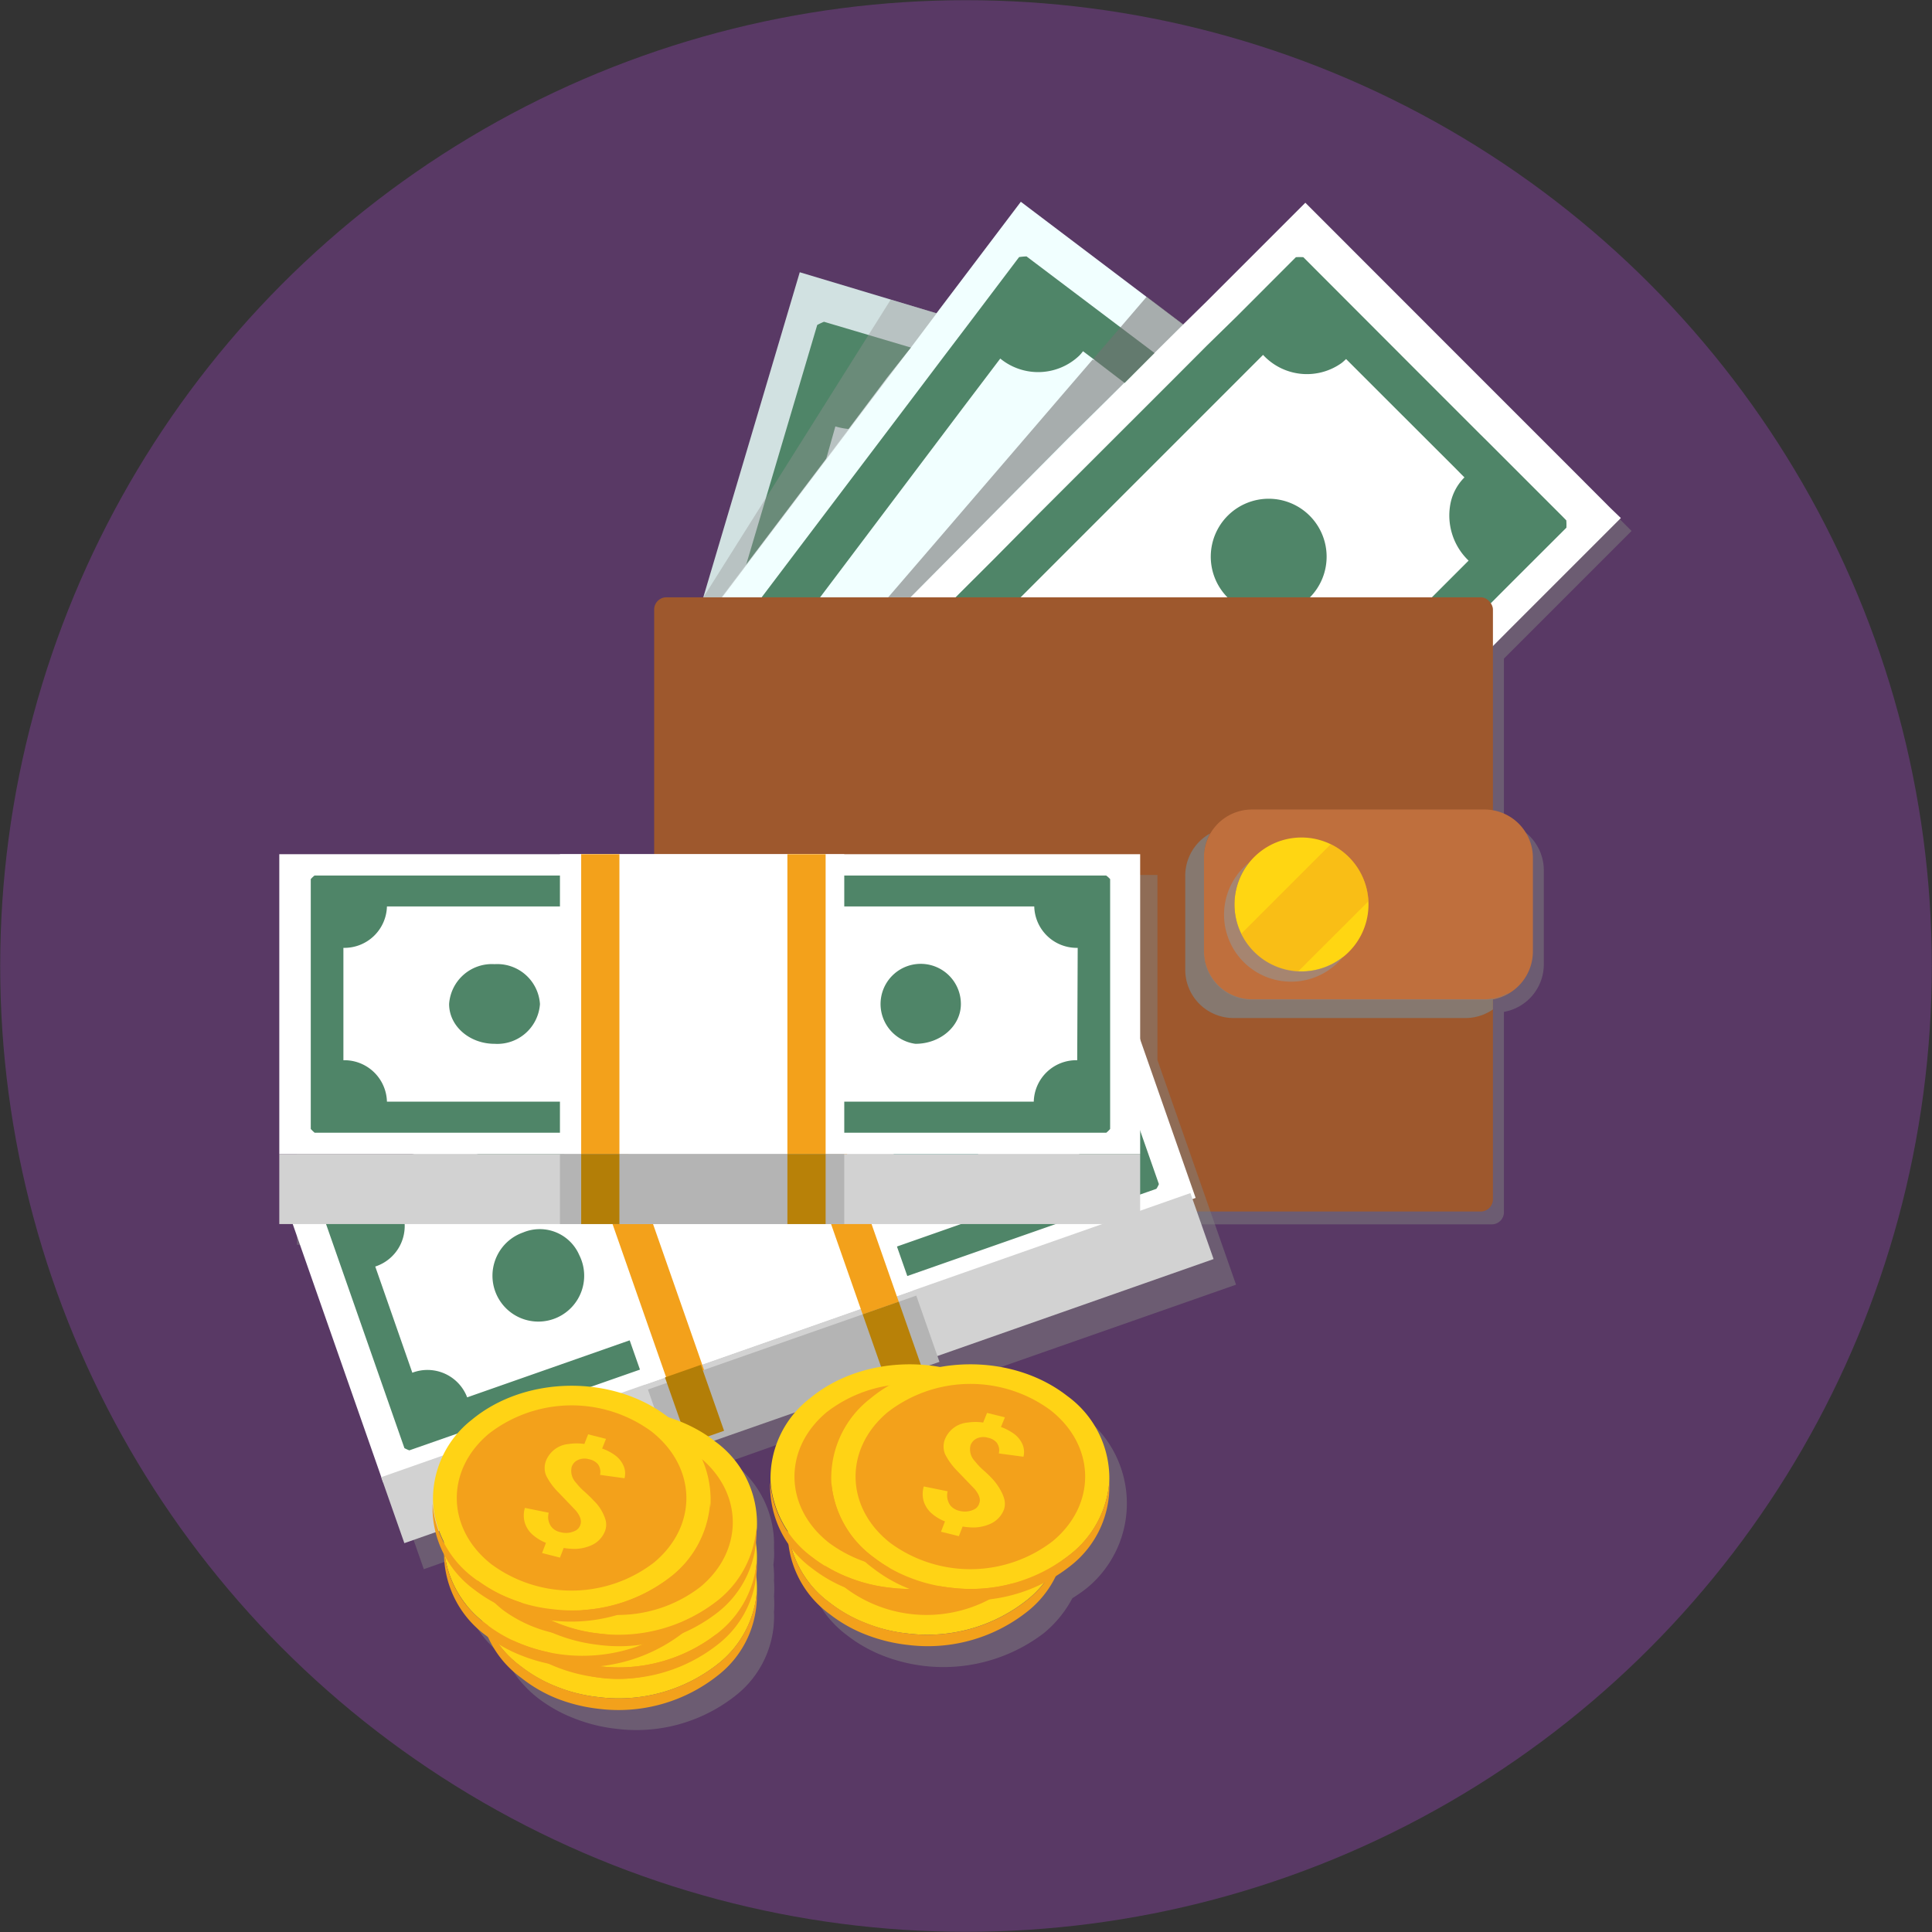 <svg xmlns="http://www.w3.org/2000/svg" viewBox="0 0 200.12 200.12"><rect x="0" y="0" width="200.12" height="200.12" fill="#333333" stroke="none"/><g style="isolation:isolate"><g id="Capa_2" data-name="Capa 2"><g id="interactividad"><g style="opacity:0.5"><circle cx="100.06" cy="100.06" r="100.04" style="fill:#7f3f98"/></g><path d="M155.78,85.22v-17l1.64-1.64,2.44-2.44L169,55l-1-1-4.43-4.43L159,44.92l-7.72-7.72L136.34,22.3,126.09,32.55l-2.39,2.38-3.79-2.86h0l-13-9.84L98.17,33.79,84,29.57l-6.52,22L74,63.21H70.15a1.26,1.26,0,0,0-1.26,1.26v61.1a1.26,1.26,0,0,0,1.26,1.25h84.37a1.26,1.26,0,0,0,1.26-1.25V104.81a5,5,0,0,0,4.13-5V90.18A5,5,0,0,0,155.78,85.22Z" style="fill:gray;mix-blend-mode:multiply;opacity:0.5"/><path d="M127.16,41.4l-.22.72-.66,2.23-.65,2.19-.82,2.78-3.73,12.55-1,3.29,0,.13-.19.63-.2.66-.05.18-2.67,9-.43,1.44-.33,1.14-.22.74h0l-1.73,5.81-.71,2.39-.1.34-.22.76-.24.78-.43,1.45-.74,2.5-.46,1.55-1.66,5.59-7.49,25H69A.94.94,0,0,1,68,124.23V79.07l0-.79L69,75l2.46-8.28.2-.67,0-.17,1.2-4.05,3.47-11.69,6.51-21.94L97,32.45l3.36,1,11.4,3.39,1.65.49,4.13,1.22,7.66,2.28Z" style="fill:#d1e1e1"/><path d="M79.24,121.59a6,6,0,1,1,7.62-4A6.1,6.1,0,0,1,79.24,121.59Z" style="fill:#4f8568"/><path d="M95.15,68a6,6,0,1,1,7.62-4A6.1,6.1,0,0,1,95.15,68Z" style="fill:#4f8568"/><path d="M122.3,44.3l-8.11-2.41-11.58-3.43L97.71,37l-3.36-1-9-2.67a7.5,7.5,0,0,0-.7.33l-7.41,25-1,3.23-1.7,5.72L70.7,80.68l-2.94,9.9v16.84l.52-1.77,2.7-9.1,8-26.77,2.35-7.91,1.54-5.17,2.66-9,1-3.53a7.24,7.24,0,0,0,1.42.27,6,6,0,0,0,6.35-4l.64.19,4.9,1.45,10.86,3.23h0l.22.06a5.65,5.65,0,0,0,1.5,5.57,6.7,6.7,0,0,0,2.74,1.71l.23.08-2.7,9.09-.57,1.93-.43,1.45-.2.67-.25.84-1.81,6.1L109,74.25l-2.78,9.34-.49,1.67-.44,1.46-2.17,7.33-.76,2.58-2.67,9-5.9,19.9h5l1.2-4,.25-.84L107,97.73l.37-1.24h0l.52-1.75.87-2.92,0-.08.33-1.08v0l.48-1.6.43-1.46.53-1.79,3-10L114,74.4l.49-1.67,1.81-6.09.21-.71.06-.2.42-1.41.73-2.45,5-16.94A5.38,5.38,0,0,0,122.3,44.3Z" style="fill:#4f8568"/><path d="M101.89,87.71a12.16,12.16,0,0,0-.27-1.81,1.83,1.83,0,0,0-.06-.25,10.12,10.12,0,0,0-.32-1.11h0a11.8,11.8,0,0,0-1-2.21h0a13.06,13.06,0,0,0-3.88-4.26,11.69,11.69,0,0,0-1-.64,12.91,12.91,0,0,0-4.24-1.49l-.24,0a12.63,12.63,0,0,0-1.62-.13h-.08a12.69,12.69,0,0,0-3.54.45,9.82,9.82,0,0,0-1,.33,12.15,12.15,0,0,0-1.65.75,12.75,12.75,0,0,0-5.2,5.12A12.54,12.54,0,0,0,76.66,85a12.9,12.9,0,0,0,24.71,7.4s0,0,0,0a13.49,13.49,0,0,0,.5-4.63Zm-9.16,6.51a4.58,4.58,0,0,1-2.18,0L91,92.53l.24-1a2.82,2.82,0,0,0,2-.35A1.83,1.83,0,0,0,94,90.07a2,2,0,0,0-.24-1.69,1.41,1.41,0,0,0-.85-.56,2.44,2.44,0,0,0-2.06.55l-2.54,2A10.07,10.07,0,0,1,86,91.81l-.14,0a3.47,3.47,0,0,1-2.16,0,3.29,3.29,0,0,1-2.4-2.59,3.23,3.23,0,0,1-.08-.53,4.41,4.41,0,0,1,0-1.25l-1.45-.43L80.44,85l1.44.42a5.49,5.49,0,0,1,.9-1.45A3.7,3.7,0,0,1,84.29,83a3.46,3.46,0,0,1,1.81-.15l-.44,2.85a2.2,2.2,0,0,0-1.54.27,1.71,1.71,0,0,0-.67,1,1.45,1.45,0,0,0,.15,1.33,1.71,1.71,0,0,0,.94.65,2.86,2.86,0,0,0,2.29-.54,9.61,9.61,0,0,0,1.27-1c.61-.55,1-.9,1.25-1.06a8,8,0,0,1,1-.64,5.72,5.72,0,0,1,1.08-.54c.3-.1.55-.19.8-.25a3.62,3.62,0,0,1,1.2-.07l.26.06a3.43,3.43,0,0,1,1,.45,3.54,3.54,0,0,1,1.19,1.32,3.07,3.07,0,0,1,.3.8h0a4.76,4.76,0,0,1,.12,1.45c0,.23-.06.48-.1.76l1.43.41-.07.24L97,92.18l-1.49-.44a4.78,4.78,0,0,1-1,1.42A4,4,0,0,1,92.73,94.22Z" style="fill:#4f8568"/><path d="M142.64,48.78l-7.81,10.34-2.09,2.75L127.36,69l-.9,1.2-5.76,7.61-.9,1.2-6.26,8.27-.25.34-.92,1.21-.72,1-.18.24-1.17,1.54v0l0,0-.49.64-1.86,2.46L106.22,97l-6.52,8.62L88.12,120.91l-.4.54h0l-3.06,3.74H69c-.7,0-1-.26-1-1v-53l.44-1h0l2.58-3.42.51-.67.13-.17,2.56-3.38.5-.67,2.44-3.23,8.24-10.9,2.46-3.26,4-5.33L94.35,36,97,32.45l8.74-11.55,16.8,12.71,8.71,6.57,5.2,3.94,5,3.79Z" style="fill:#f1ffff"/><path d="M103.33,62.45a6,6,0,1,1,8.55-1.1A6.09,6.09,0,0,1,103.33,62.45Z" style="fill:#4f8568"/><path d="M137.08,49.79l-.46-.34-2.25-1.72-6.53-4.93-.9-.68-1.71-1.29-5.65-4.27-13.25-10a6.29,6.29,0,0,0-.77.07l-5.17,6.84L97.71,37l-2.78,3.68-12.11,16-3.91,5.17-3.06,4.05-.39.52-.88,1.15L69,75l-1.19,1.58v7.95l2.94-3.89,8.23-10.9,6-7.91L99.83,42.13l2.78-3.67,1-1.32a6.18,6.18,0,0,0,8.18-.3,4.31,4.31,0,0,0,.39-.46l1.26.95,3,2.3L124.92,46l.71.54.39.29a5.34,5.34,0,0,0-1.06,2.8,6.53,6.53,0,0,0,2.66,5.67l-5,6.57-2.5,3.31-.08.11-.48.63-.38.5-.25.34-4.52,6-1.08,1.43-.93,1.23-6.2,8.2-1,1.38-.91,1.2-2.38,3.15-1.57,2.08-7.17,9.48-8,10.57-6.92,9.16-.32.42-.32.42-1.83,2.42a6.19,6.19,0,0,0-8,.15v.21A1.25,1.25,0,0,0,69,125.49H80.54l3.25-4.3.12-.15.32-.42L87,117h0l15.37-20.32,1.45-1.93,4.72-6.24.91-1.2,1.12-1.48,5.63-7.45.71-.94.3-.4h0l.6-.81,5.89-7.79.46-.61.45-.59.33-.43.63-.84,3.06-4.05,3.84-5.08h0l4.74-6.27A5.88,5.88,0,0,0,137.08,49.79Z" style="fill:#4f8568"/><path d="M92.69,76.29a12.69,12.69,0,0,0-1.57-.36l-.24,0c-.23.32-.45.65-.67,1,0,0,0,0,0,0s0,0,0,0-.13.2-.19.31-.14.21-.2.32-.12.21-.18.32-.12.22-.18.32-.06.11-.08.16l0,0,.17-.06.34-.13c.76-.3,1.27-.48,1.53-.55,0,0,0,0,0,0a7.92,7.92,0,0,1,2.32-.38,7,7,0,0,1,.83,0,4.72,4.72,0,0,1,.74.18A12.68,12.68,0,0,0,92.69,76.29Zm-7.33,1,0,.13a1.65,1.65,0,0,0,.65.93,1.78,1.78,0,0,0,.82.35Zm7.33-1a12.69,12.69,0,0,0-1.57-.36l-.24,0c-.23.32-.45.65-.67,1,0,0,0,0,0,0s0,0,0,0-.13.2-.19.31-.14.21-.2.32-.12.21-.18.32-.12.22-.18.32-.06.11-.08.16l0,0,.17-.06.34-.13c.76-.3,1.27-.48,1.53-.55,0,0,0,0,0,0a7.92,7.92,0,0,1,2.32-.38,7,7,0,0,1,.83,0,4.72,4.72,0,0,1,.74.18A12.68,12.68,0,0,0,92.69,76.29Zm-7.33,1,0,.13a1.65,1.65,0,0,0,.65.93,1.78,1.78,0,0,0,.82.35Zm7.33-1a12.69,12.69,0,0,0-1.57-.36l-.24,0c-.23.32-.45.65-.67,1,0,0,0,0,0,0s0,0,0,0-.13.2-.19.31-.14.21-.2.32-.12.21-.18.32-.12.22-.18.32-.06.11-.08.16l0,0,.17-.06.34-.13c.76-.3,1.27-.48,1.53-.55,0,0,0,0,0,0a7.92,7.92,0,0,1,2.32-.38,7,7,0,0,1,.83,0,4.72,4.72,0,0,1,.74.18A12.68,12.68,0,0,0,92.69,76.29Zm-7.33,1,0,.13a1.65,1.65,0,0,0,.65.93,1.78,1.78,0,0,0,.82.35Zm16-4.26a11.59,11.59,0,0,0-1-1.44,12.58,12.58,0,0,0-2.18-2.13.58.58,0,0,0-.12-.1L98,69.22l0,0a12.5,12.5,0,0,0-1.34-.84,1.32,1.32,0,0,0-.2-.12h0a12.05,12.05,0,0,0-1.6-.72,13.89,13.89,0,0,0-1.52-.45h0a12.33,12.33,0,0,0-2.17-.31,11.85,11.85,0,0,0-1.46,0l-.62,0h0a12.91,12.91,0,0,0-7.76,22,11.14,11.14,0,0,0,1.32,1.14A12.7,12.7,0,0,0,86,91.81a13.06,13.06,0,0,0,4.94.72,12.88,12.88,0,0,0,6.59-2.19c.32-.22.63-.44.93-.69a13.39,13.39,0,0,0,2.15-2.23,13.17,13.17,0,0,0,1-1.52c.17-.3.32-.6.46-.91.07-.14.13-.29.19-.43.13-.32.25-.64.35-1A12.93,12.93,0,0,0,101.41,73ZM96.59,85.74l-1.24-.93a4.66,4.66,0,0,1-.67.54,3.14,3.14,0,0,1-.46.28,1.77,1.77,0,0,1-.31.15,4,4,0,0,1-2,.37,4.37,4.37,0,0,1-1.55-.45c-.17-.09-.34-.18-.5-.28l1.58-2.36.22.11a2.67,2.67,0,0,0,1.82.28,1.8,1.8,0,0,0,1.07-.75,2,2,0,0,0,.39-1.58h0s0-.06,0-.09a1.51,1.51,0,0,0-.6-.82,2.17,2.17,0,0,0-1.63-.3l-.5.09c-.64.22-1.61.53-2.89.94l-.19.07a9.16,9.16,0,0,1-2.78.52,3.46,3.46,0,0,1-2-.71,3.29,3.29,0,0,1-1.33-3.27c0-.09,0-.18,0-.26a4.74,4.74,0,0,1,.55-1.41L82.28,75l.45-.61.85-1.11,1.2.9a5.42,5.42,0,0,1,1.35-1,3.58,3.58,0,0,1,1.78-.44,3.3,3.3,0,0,1,1.24.24,3,3,0,0,1,.51.25l-.42.74-1,1.77a2.22,2.22,0,0,0-1.54-.29,1.77,1.77,0,0,0-1,.74l-.07.11a1.45,1.45,0,0,0-.28,1.05h0l0,.13a1.65,1.65,0,0,0,.65.93,1.78,1.78,0,0,0,.82.35,2.12,2.12,0,0,0,.63,0h.19a6.4,6.4,0,0,0,.7-.09,8.65,8.65,0,0,0,1-.29l0,0,.17-.06.34-.13c.76-.3,1.27-.48,1.53-.55,0,0,0,0,0,0a7.92,7.92,0,0,1,2.32-.38,7,7,0,0,1,.83,0,4.72,4.72,0,0,1,.74.18,2.26,2.26,0,0,1,.64.32,2.92,2.92,0,0,1,.38.32,3.36,3.36,0,0,1,1.07,2.12,2.74,2.74,0,0,1,0,.64,4.17,4.17,0,0,1-.37,1.49.69.69,0,0,1,0,.13c-.1.21-.22.44-.36.68l1.2.89ZM85.36,77.27l0,.13a1.65,1.65,0,0,0,.65.93,1.78,1.78,0,0,0,.82.35Zm7.33-1a12.69,12.69,0,0,0-1.57-.36l-.24,0c-.23.32-.45.65-.67,1,0,0,0,0,0,0s0,0,0,0-.13.2-.19.31-.14.21-.2.32-.12.21-.18.32-.12.22-.18.32-.06.11-.08.16l0,0,.17-.06.34-.13c.76-.3,1.27-.48,1.53-.55,0,0,0,0,0,0a7.92,7.92,0,0,1,2.32-.38,7,7,0,0,1,.83,0,4.72,4.72,0,0,1,.74.18A12.68,12.68,0,0,0,92.69,76.29Zm-7.33,1,0,.13a1.65,1.65,0,0,0,.65.93,1.78,1.78,0,0,0,.82.35Zm7.33-1a12.69,12.69,0,0,0-1.57-.36l-.24,0c-.23.32-.45.65-.67,1,0,0,0,0,0,0s0,0,0,0-.13.2-.19.31-.14.21-.2.32-.12.21-.18.32-.12.22-.18.32-.06.11-.08.16l0,0,.17-.06.34-.13c.76-.3,1.27-.48,1.53-.55,0,0,0,0,0,0a7.92,7.92,0,0,1,2.32-.38,7,7,0,0,1,.83,0,4.72,4.72,0,0,1,.74.18A12.68,12.68,0,0,0,92.69,76.29Zm-7.33,1,0,.13a1.65,1.65,0,0,0,.65.93,1.78,1.78,0,0,0,.82.35Zm7.33-1a12.69,12.69,0,0,0-1.57-.36l-.24,0c-.23.32-.45.65-.67,1,0,0,0,0,0,0s0,0,0,0-.13.2-.19.31-.14.21-.2.32-.12.21-.18.32-.12.22-.18.32-.06.11-.08.16l0,0,.17-.06.34-.13c.76-.3,1.27-.48,1.53-.55,0,0,0,0,0,0a7.92,7.92,0,0,1,2.32-.38,7,7,0,0,1,.83,0,4.72,4.72,0,0,1,.74.18A12.68,12.68,0,0,0,92.69,76.29Zm-7.33,1,0,.13a1.65,1.65,0,0,0,.65.93,1.78,1.78,0,0,0,.82.35Zm7.33-1a12.69,12.69,0,0,0-1.57-.36l-.24,0c-.23.32-.45.65-.67,1,0,0,0,0,0,0s0,0,0,0-.13.2-.19.31-.14.21-.2.32-.12.21-.18.32-.12.22-.18.32-.06.11-.08.16l0,0,.17-.06.34-.13c.76-.3,1.27-.48,1.53-.55,0,0,0,0,0,0a7.92,7.92,0,0,1,2.32-.38,7,7,0,0,1,.83,0,4.72,4.72,0,0,1,.74.18A12.68,12.68,0,0,0,92.69,76.29Z" style="fill:#4f8568"/><path d="M167.89,53.66l-9.17,9.17-2.44,2.44L150,71.59l-1.06,1.06-6.76,6.75-1.05,1.06-7.34,7.33-.29.3-1.08,1.08-.85.84-.21.22L130,91.6h0l0,0-.57.57-2.18,2.17-2,2L117.54,104,104,117.6l-.47.48h0l-3.59,3.58L84.4,119.51a1.25,1.25,0,0,1-1.07-1.42l7.3-52.55.88-.87,0,0,3-3,.59-.59.15-.15,3-3,.59-.59,2.86-2.87,9.66-9.66,2.89-2.89L119,37.15l2.79-2.79L125,31.21,135.21,21l14.89,14.9,7.71,7.71,4.62,4.62,4.43,4.44Z" style="fill:#fff"/><path d="M127.07,61.8a6,6,0,1,1,8.61.08A6.1,6.1,0,0,1,127.07,61.8Z" style="fill:#4f8568"/><path d="M162.24,53.9l-.4-.41-2-2-5.79-5.79-.8-.79-1.51-1.51-5-5L135,26.64a6.74,6.74,0,0,0-.77,0l-6.06,6.07L125,35.81l-3.25,3.26-14.21,14.2L103,57.86l-3.59,3.58-.46.46-1,1-6.6,6.6-1.41,1.4L88.79,78.8l3.45-3.45,9.65-9.65,7-7L126.4,41.19l3.26-3.26,1.17-1.17a6.18,6.18,0,0,0,8.15.83c.15-.12.3-.26.45-.4l1.11,1.11,2.7,2.7,7.48,7.47.63.64.34.34a5.27,5.27,0,0,0-1.43,2.62,6.47,6.47,0,0,0,1.86,6l-5.83,5.83-2.93,2.93-.1.1-.56.55-.45.46-.3.29-5.29,5.3-1.27,1.26-1.08,1.09L127,83.13l-1.22,1.22-1.06,1.07L122,88.21l-1.85,1.84-8.4,8.41-9.37,9.36-8.12,8.12-.37.37-.38.38-2.14,2.14a6.19,6.19,0,0,0-8-1l0,.21a1.25,1.25,0,0,0,1.07,1.42l11.42,1.59,3.81-3.81.13-.14.38-.37,3.24-3.24h0l18-18,1.71-1.71,5.53-5.53,1.06-1.07L131,85.89l6.61-6.6.84-.84.34-.34h0l.71-.71,6.91-6.91.54-.54.52-.52.38-.39.75-.74,3.59-3.58,4.5-4.51h0l5.56-5.55A6.12,6.12,0,0,0,162.24,53.9Z" style="fill:#4f8568"/><path d="M114.62,74a13.75,13.75,0,0,0-1.51-.57l-.23-.07c-.27.29-.53.59-.79.89h0v0l-.23.28-.24.3-.23.29c-.08.09-.14.19-.22.29a1.3,1.3,0,0,0-.1.15l.06,0,.17,0,.35-.09c.8-.18,1.33-.3,1.6-.33h0a8.34,8.34,0,0,1,2.36-.07c.31.06.57.09.81.16a3.89,3.89,0,0,1,.71.29A12.21,12.21,0,0,0,114.62,74Zm-7.39,0a.66.66,0,0,0,0,.14,1.66,1.66,0,0,0,.52,1,1.83,1.83,0,0,0,.76.46Zm7.39,0a13.75,13.75,0,0,0-1.51-.57l-.23-.07c-.27.29-.53.59-.79.89h0v0l-.23.28-.24.3-.23.29c-.08.09-.14.19-.22.29a1.3,1.3,0,0,0-.1.15l.06,0,.17,0,.35-.09c.8-.18,1.33-.3,1.6-.33h0a8.34,8.34,0,0,1,2.36-.07c.31.06.57.09.81.16a3.89,3.89,0,0,1,.71.29A12.21,12.21,0,0,0,114.62,74Zm-7.39,0a.66.66,0,0,0,0,.14,1.66,1.66,0,0,0,.52,1,1.83,1.83,0,0,0,.76.46Zm7.39,0a13.75,13.75,0,0,0-1.51-.57l-.23-.07c-.27.29-.53.59-.79.89h0v0l-.23.28-.24.3-.23.29c-.08.09-.14.19-.22.29a1.3,1.3,0,0,0-.1.15l.06,0,.17,0,.35-.09c.8-.18,1.33-.3,1.6-.33h0a8.34,8.34,0,0,1,2.36-.07c.31.06.57.09.81.16a3.89,3.89,0,0,1,.71.29A12.21,12.21,0,0,0,114.62,74Zm-7.39,0a.66.66,0,0,0,0,.14,1.66,1.66,0,0,0,.52,1,1.83,1.83,0,0,0,.76.46Zm16.48-2a12.14,12.14,0,0,0-.79-1.57A12.84,12.84,0,0,0,121.06,68a1.14,1.14,0,0,0-.11-.11.93.93,0,0,0-.14-.14l0,0a13.16,13.16,0,0,0-1.21-1l-.18-.14h0a13.77,13.77,0,0,0-1.49-.94,12.57,12.57,0,0,0-1.45-.65h0a12.1,12.1,0,0,0-2.11-.61,11.34,11.34,0,0,0-1.44-.2l-.62,0h0a12.89,12.89,0,0,0-9.56,22,12.4,12.4,0,0,0,3.17,2.33,12.93,12.93,0,0,0,11.63.14c.34-.17.68-.35,1-.55A12.73,12.73,0,0,0,121,86.15a11.89,11.89,0,0,0,1.2-1.37c.21-.27.4-.55.58-.83l.24-.4c.18-.3.34-.6.49-.91A12.93,12.93,0,0,0,123.71,72Zm-6.53,11.94-1.1-1.1a5.09,5.09,0,0,1-1.23.67l-.32.11a4.09,4.09,0,0,1-2.08.08A4.21,4.21,0,0,1,111,83a5,5,0,0,1-.46-.34l1.89-2.12.21.14a2.7,2.7,0,0,0,1.76.53,1.84,1.84,0,0,0,1.16-.59,2,2,0,0,0,.61-1.52h0a.28.28,0,0,0,0-.09,1.49,1.49,0,0,0-.48-.89,2.08,2.08,0,0,0-1.58-.52,2.9,2.9,0,0,0-.5,0l-3,.53-.21,0a9.27,9.27,0,0,1-2.82.15,3.52,3.52,0,0,1-1.93-1,3.3,3.3,0,0,1-.87-3.43,2.41,2.41,0,0,1,.08-.25,4.85,4.85,0,0,1,.74-1.32l-1.07-1.08.53-.53,1-1,1.07,1a5.28,5.28,0,0,1,1.48-.84,3.49,3.49,0,0,1,1.82-.2,3.42,3.42,0,0,1,1.2.41,2.79,2.79,0,0,1,.47.32l-.52.67-1.23,1.62a2.21,2.21,0,0,0-1.48-.5,1.72,1.72,0,0,0-1.09.6l-.09.1a1.42,1.42,0,0,0-.42,1h0a.66.66,0,0,0,0,.14,1.66,1.66,0,0,0,.52,1,1.83,1.83,0,0,0,.76.46,2.27,2.27,0,0,0,.61.14l.2,0a5.22,5.22,0,0,0,.69,0,8.39,8.39,0,0,0,1-.15l.06,0,.17,0,.35-.09c.8-.18,1.33-.3,1.6-.33h0a8.34,8.34,0,0,1,2.36-.07c.31.06.57.09.81.16a3.89,3.89,0,0,1,.71.29,2,2,0,0,1,.59.4,2.91,2.91,0,0,1,.33.37,3.6,3.6,0,0,1,.71,2.88,4.64,4.64,0,0,1-.57,1.43l-.07.12c-.13.19-.29.4-.46.62l1.07,1.05Zm-10-9.94a.66.66,0,0,0,0,.14,1.66,1.66,0,0,0,.52,1,1.83,1.83,0,0,0,.76.46Zm7.39,0a13.75,13.75,0,0,0-1.51-.57l-.23-.07c-.27.29-.53.59-.79.89h0v0l-.23.28-.24.3-.23.29c-.08.09-.14.19-.22.29a1.3,1.3,0,0,0-.1.15l.06,0,.17,0,.35-.09c.8-.18,1.33-.3,1.6-.33h0a8.34,8.34,0,0,1,2.36-.07c.31.06.57.09.81.16a3.89,3.89,0,0,1,.71.29A12.21,12.21,0,0,0,114.62,74Zm-7.39,0a.66.66,0,0,0,0,.14,1.66,1.66,0,0,0,.52,1,1.83,1.83,0,0,0,.76.46Zm7.39,0a13.75,13.75,0,0,0-1.51-.57l-.23-.07c-.27.29-.53.59-.79.89h0v0l-.23.28-.24.3-.23.29c-.08.09-.14.19-.22.29a1.3,1.3,0,0,0-.1.15l.06,0,.17,0,.35-.09c.8-.18,1.33-.3,1.6-.33h0a8.34,8.34,0,0,1,2.36-.07c.31.06.57.09.81.16a3.89,3.89,0,0,1,.71.29A12.21,12.21,0,0,0,114.62,74Zm-7.39,0a.66.66,0,0,0,0,.14,1.66,1.66,0,0,0,.52,1,1.83,1.83,0,0,0,.76.46Zm7.39,0a13.75,13.75,0,0,0-1.51-.57l-.23-.07c-.27.29-.53.59-.79.89h0v0l-.23.28-.24.3-.23.29c-.08.09-.14.19-.22.29a1.3,1.3,0,0,0-.1.15l.06,0,.17,0,.35-.09c.8-.18,1.33-.3,1.6-.33h0a8.34,8.34,0,0,1,2.36-.07c.31.06.57.09.81.16a3.89,3.89,0,0,1,.71.29A12.21,12.21,0,0,0,114.62,74Zm-7.39,0a.66.66,0,0,0,0,.14,1.66,1.66,0,0,0,.52,1,1.83,1.83,0,0,0,.76.46Zm7.39,0a13.75,13.75,0,0,0-1.51-.57l-.23-.07c-.27.29-.53.59-.79.89h0v0l-.23.28-.24.3-.23.29c-.08.09-.14.19-.22.29a1.3,1.3,0,0,0-.1.15l.06,0,.17,0,.35-.09c.8-.18,1.33-.3,1.6-.33h0a8.34,8.34,0,0,1,2.36-.07c.31.06.57.09.81.16a3.89,3.89,0,0,1,.71.29A12.21,12.21,0,0,0,114.62,74Z" style="fill:#4f8568"/><polygon points="97.03 32.45 94.35 36 91.97 39.15 87.94 44.48 85.48 47.74 77.24 58.64 74.8 61.87 72.86 61.87 79.34 51.58 89.96 34.7 92.26 31.04 97.03 32.45" style="fill:#959595;mix-blend-mode:multiply;opacity:0.4"/><polygon points="122.57 33.6 119.58 36.56 117.57 38.55 116.48 39.63 114.19 41.9 110.69 45.35 94.31 61.87 92 61.87 96.9 56.18 107.11 44.3 110.2 40.7 113.17 37.25 113.44 37.33 113.24 37.18 116.06 33.9 118.78 30.73 122.57 33.6" style="fill:#737373;mix-blend-mode:multiply;opacity:0.58"/><rect x="67.76" y="61.87" width="86.88" height="63.62" rx="1.26" style="fill:#9e582d"/><path d="M158.78,88.85v9.67a5.06,5.06,0,0,1-4.14,5,5.4,5.4,0,0,1-.91.08h-24a5,5,0,0,1-4.9-3.83c0-.07,0-.14-.05-.2a.13.13,0,0,0,0-.06,5,5,0,0,1-.09-1V88.85a5,5,0,0,1,5.05-5h24a4.53,4.53,0,0,1,.91.08A5,5,0,0,1,158.78,88.85Z" style="fill:#bf6f3d"/><path d="M156.18,102.87l-.06.09a5,5,0,0,1-1.48.52v1.08a5,5,0,0,1-2.87.89h-24a5,5,0,0,1-5-5V90.74a5,5,0,0,1,2.58-4.41,5,5,0,0,0-.64,2.46v9.68a4.78,4.78,0,0,0,.1,1,.13.13,0,0,1,0,.06c0,.06,0,.13.05.2a5,5,0,0,0,4.88,3.78h24a4.7,4.7,0,0,0,.92-.09A4.8,4.8,0,0,0,156.18,102.87Z" style="fill:gray;mix-blend-mode:multiply;opacity:0.8"/><path d="M141.75,93.68a6.94,6.94,0,1,1-6.94-6.93A6.94,6.94,0,0,1,141.75,93.68Z" style="fill:#ffd612"/><path d="M139.14,99.09a6.94,6.94,0,1,1-9.74-9.77,6.94,6.94,0,0,0,9.74,9.77Z" style="fill:#959595;mix-blend-mode:multiply;opacity:0.58"/><path d="M141.75,93.35l-7.28,7.27a6.92,6.92,0,0,1-5.89-3.91l9.26-9.26A6.93,6.93,0,0,1,141.75,93.35Z" style="fill:#f2a11c;opacity:0.46"/><path d="M112.37,146.75a16.77,16.77,0,0,0-13.21-3c-.38-.07-.75-.13-1.13-.17l30-10.51-2.4-6.86-5.74-16.41V90.63H30.76v38.31h1.38l9.36,26.74,2.4,6.86,3.18-1.12a10.7,10.7,0,0,0,.73,1.67,10.57,10.57,0,0,0,4.35,8.46l.17.12a11.62,11.62,0,0,0,3.46,4.27A14.92,14.92,0,0,0,59.5,178a16.75,16.75,0,0,0,4.33,1.07,16.56,16.56,0,0,0,12.34-3.42,10.41,10.41,0,0,0,4-8.68,10.83,10.83,0,0,0,0-1.61,10.7,10.7,0,0,0,0-1.6,10.49,10.49,0,0,0-.06-1.68,8.77,8.77,0,0,0,.06-1.7,10.49,10.49,0,0,0-4.35-8.93l-.13-.1,8.47-3a10,10,0,0,0-2.6,7.26A9.84,9.84,0,0,0,83.44,162a10.81,10.81,0,0,0,4.32,7.4,14.75,14.75,0,0,0,3.71,2.1,17.16,17.16,0,0,0,16.67-2.35,11.91,11.91,0,0,0,2.94-3.61,14.48,14.48,0,0,0,1.6-1.13,11.34,11.34,0,0,0-.31-17.61Z" style="fill:gray;mix-blend-mode:multiply;opacity:0.5"/><rect x="32.05" y="108.63" width="89.17" height="31.05" transform="translate(-36.71 32.29) rotate(-19.29)" style="fill:#fff"/><path d="M111,98l-77.4,27.1a2.73,2.73,0,0,0-.25.48L41.89,150a3.82,3.82,0,0,0,.51.23l77.38-27.09a2.57,2.57,0,0,0,.26-.49l-8.56-24.43A3.68,3.68,0,0,0,111,98Zm3.51,19a4.4,4.4,0,0,0-2.83,5.53L48.39,144.74a4.4,4.4,0,0,0-5.68-2.55l-3.84-11a4.41,4.41,0,0,0,2.84-5.54L105,103.51a4.39,4.39,0,0,0,5.66,2.56Z" style="fill:#4f8568"/><rect x="38.38" y="138.6" width="89.17" height="7.27" transform="matrix(0.94, -0.33, 0.33, 0.94, -42.33, 35.39)" style="fill:#d2d2d2"/><rect x="61.16" y="108.9" width="29.45" height="31.04" transform="matrix(0.94, -0.33, 0.33, 0.94, -36.84, 32.05)" style="fill:#fff"/><rect x="67.49" y="138.86" width="29.45" height="7.27" transform="translate(-42.46 35.16) rotate(-19.29)" style="fill:#b4b4b4"/><rect x="63.95" y="112.38" width="3.96" height="31.05" transform="translate(-38.53 28.94) rotate(-19.28)" style="fill:#f3a11b"/><rect x="84.11" y="105.32" width="3.96" height="31.05" transform="translate(-35.08 35.22) rotate(-19.29)" style="fill:#f3a11b"/><rect x="70.28" y="142.35" width="3.96" height="7.27" transform="matrix(0.94, -0.33, 0.33, 0.94, -44.16, 32.06)" style="fill:#b37e07"/><rect x="90.44" y="135.29" width="3.96" height="7.27" transform="translate(-40.75 38.39) rotate(-19.32)" style="fill:#b88108"/><path d="M60,130a4.75,4.75,0,1,1-5.81-2.34A4.46,4.46,0,0,1,60,130Z" style="fill:#4f8568"/><path d="M101.18,115.56a4.75,4.75,0,1,1-5.8-2.34A4.44,4.44,0,0,1,101.18,115.56Z" style="fill:#299686"/><rect x="28.93" y="88.48" width="89.17" height="31.05" style="fill:#fff"/><path d="M114.58,90.69h-82a2.72,2.72,0,0,0-.39.37v25.88a4.89,4.89,0,0,0,.4.39h82a3,3,0,0,0,.4-.39V91.06A2.72,2.72,0,0,0,114.58,90.69Zm-3,19.13a4.4,4.4,0,0,0-4.5,4.29h-67a4.41,4.41,0,0,0-4.51-4.29V98.18a4.41,4.41,0,0,0,4.51-4.29h67.05a4.4,4.4,0,0,0,4.5,4.29Z" style="fill:#4f8568"/><rect x="28.93" y="119.53" width="89.17" height="7.26" style="fill:#d2d2d2"/><rect x="58" y="88.48" width="29.45" height="31.05" style="fill:#fff"/><rect x="58" y="119.53" width="29.45" height="7.26" style="fill:#b4b4b4"/><rect x="60.2" y="88.48" width="3.96" height="31.05" style="fill:#f3a11b"/><rect x="81.56" y="88.48" width="3.96" height="31.05" style="fill:#f3a11b"/><rect x="60.2" y="119.53" width="3.96" height="7.26" style="fill:#b37e07"/><rect x="81.56" y="119.53" width="3.96" height="7.26" style="fill:#b88108"/><path d="M55.93,104a4.43,4.43,0,0,1-4.7,4.12c-2.6,0-4.71-1.84-4.71-4.12a4.44,4.44,0,0,1,4.71-4.13A4.43,4.43,0,0,1,55.93,104Z" style="fill:#4f8568"/><path d="M99.53,104c0,2.28-2.11,4.12-4.71,4.12A4.16,4.16,0,1,1,99.53,104Z" style="fill:#4f8568"/><path d="M78.4,164.86a10.64,10.64,0,0,1-4.05,7.51A16.61,16.61,0,0,1,62,175.79a16.26,16.26,0,0,1-4.33-1.07,14.75,14.75,0,0,1-3.71-2.1,10.69,10.69,0,0,1-4.36-7.75,10.44,10.44,0,0,1,4-8.69c5.55-4.61,14.67-4.72,20.39-.25A10.55,10.55,0,0,1,78.4,164.86Z" style="fill:#ffd315"/><path d="M74.35,173.55A16.56,16.56,0,0,1,62,177a17.06,17.06,0,0,1-4.33-1.07A14.75,14.75,0,0,1,54,173.8a10.51,10.51,0,0,1-4.36-8.93A10.69,10.69,0,0,0,54,172.62a14.75,14.75,0,0,0,3.71,2.1A16.26,16.26,0,0,0,62,175.79a16.61,16.61,0,0,0,12.34-3.42,10.64,10.64,0,0,0,4.05-7.51A10.45,10.45,0,0,1,74.35,173.55Z" style="fill:#f3a11b"/><path d="M72.55,171a14,14,0,0,1-16.82.2c-4.72-3.68-4.83-9.77-.26-13.57a14,14,0,0,1,16.82-.2C77,161.08,77.11,167.16,72.55,171Z" style="fill:#f3a11b"/><path d="M67.48,167.67a2.68,2.68,0,0,1-1.61,1.58,4.37,4.37,0,0,1-2,.28,5.94,5.94,0,0,1-.68-.08l-.39,1L60.92,170l.4-1.07a4.76,4.76,0,0,1-1.26-.74,2.66,2.66,0,0,1-.93-2.88l2.47.5a1.58,1.58,0,0,0,1.23,2,2.2,2.2,0,0,0,1.53-.16,1.08,1.08,0,0,0,.51-.61c.17-.42,0-.92-.47-1.49l-1.78-1.86A6.48,6.48,0,0,1,61.33,162a2.13,2.13,0,0,1,0-1.57,2.82,2.82,0,0,1,2.36-1.7,5,5,0,0,1,1.6,0l.39-1,1.85.46-.4,1a5.45,5.45,0,0,1,1.3.67,2.62,2.62,0,0,1,.91,1.1,2,2,0,0,1,.11,1.31l-2.54-.34a1.38,1.38,0,0,0-.22-1.12,1.62,1.62,0,0,0-.92-.51,1.64,1.64,0,0,0-1.21.11,1.24,1.24,0,0,0-.58.67,1.78,1.78,0,0,0,.45,1.66,7.14,7.14,0,0,0,.89.93c.48.45.79.75.94.91a6.18,6.18,0,0,1,1,1.49,5.17,5.17,0,0,1,.21.57A1.89,1.89,0,0,1,67.48,167.67Z" style="fill:#ffd315"/><path d="M78.4,161.65a10.64,10.64,0,0,1-4.05,7.51A16.61,16.61,0,0,1,62,172.58a16.26,16.26,0,0,1-4.33-1.07,14.75,14.75,0,0,1-3.71-2.1,10.69,10.69,0,0,1-4.36-7.75,10.44,10.44,0,0,1,4-8.69c5.55-4.61,14.67-4.72,20.39-.25A10.55,10.55,0,0,1,78.4,161.65Z" style="fill:#ffd315"/><path d="M74.35,170.34A16.56,16.56,0,0,1,62,173.76a17.06,17.06,0,0,1-4.33-1.07,15.06,15.06,0,0,1-3.71-2.1,10.51,10.51,0,0,1-4.36-8.93A10.69,10.69,0,0,0,54,169.41a14.75,14.75,0,0,0,3.71,2.1A16.26,16.26,0,0,0,62,172.58a16.61,16.61,0,0,0,12.34-3.42,10.64,10.64,0,0,0,4.05-7.51A10.45,10.45,0,0,1,74.35,170.34Z" style="fill:#f3a11b"/><path d="M72.55,167.75a14,14,0,0,1-16.82.2c-4.72-3.68-4.83-9.77-.26-13.57a14,14,0,0,1,16.82-.2C77,157.86,77.11,164,72.55,167.75Z" style="fill:#f3a11b"/><path d="M67.48,164.46A2.68,2.68,0,0,1,65.87,166a4.37,4.37,0,0,1-2,.28,5.94,5.94,0,0,1-.68-.08l-.39,1-1.85-.47.4-1.06a4.76,4.76,0,0,1-1.26-.74,2.77,2.77,0,0,1-.92-1.31,2.7,2.7,0,0,1,0-1.57l2.47.5a1.69,1.69,0,0,0,.29,1.48,1.62,1.62,0,0,0,.94.54,2.2,2.2,0,0,0,1.53-.15,1.08,1.08,0,0,0,.51-.61c.17-.42,0-.92-.47-1.5-.4-.4-1-1-1.78-1.85a6.63,6.63,0,0,1-1.29-1.76,2.13,2.13,0,0,1,0-1.57,2.8,2.8,0,0,1,2.36-1.7,5.32,5.32,0,0,1,1.6,0l.39-1,1.85.47-.4,1a5.11,5.11,0,0,1,1.3.67,2.62,2.62,0,0,1,.91,1.1,2,2,0,0,1,.11,1.31l-2.54-.35a1.36,1.36,0,0,0-.22-1.11,1.62,1.62,0,0,0-.92-.51,1.64,1.64,0,0,0-1.21.11,1.24,1.24,0,0,0-.58.67,1.78,1.78,0,0,0,.45,1.66,7.14,7.14,0,0,0,.89.93c.48.44.79.75.94.91a6.34,6.34,0,0,1,1,1.48,6.13,6.13,0,0,1,.21.58A1.89,1.89,0,0,1,67.48,164.46Z" style="fill:#ffd315"/><path d="M74.77,160.47a10.62,10.62,0,0,1-4,7.51,17.16,17.16,0,0,1-16.67,2.35,14.81,14.81,0,0,1-3.72-2.1A10.72,10.72,0,0,1,46,160.48,10.43,10.43,0,0,1,50,151.79c5.55-4.61,14.66-4.72,20.38-.25A10.49,10.49,0,0,1,74.77,160.47Z" style="fill:#ffd315"/><path d="M70.73,169.15a17.07,17.07,0,0,1-16.67,2.35,14.78,14.78,0,0,1-3.72-2.09A10.56,10.56,0,0,1,46,160.48a10.72,10.72,0,0,0,4.36,7.75,14.81,14.81,0,0,0,3.72,2.1A17.16,17.16,0,0,0,70.73,168a10.62,10.62,0,0,0,4-7.51A10.42,10.42,0,0,1,70.73,169.15Z" style="fill:#f3a11b"/><path d="M68.92,166.57a14,14,0,0,1-16.82.2c-4.71-3.68-4.82-9.77-.25-13.57a14,14,0,0,1,16.82-.2C73.37,156.68,73.49,162.77,68.92,166.57Z" style="fill:#f3a11b"/><path d="M63.86,163.28a2.73,2.73,0,0,1-1.61,1.58,4.41,4.41,0,0,1-2,.28,5.54,5.54,0,0,1-.67-.08l-.4,1-1.85-.47.41-1.07a4.22,4.22,0,0,1-1.26-.73,2.79,2.79,0,0,1-.93-1.31,2.7,2.7,0,0,1,0-1.57l2.47.5a1.72,1.72,0,0,0,.3,1.48,1.68,1.68,0,0,0,.94.55,2.21,2.21,0,0,0,1.53-.17,1,1,0,0,0,.51-.6c.16-.43,0-.92-.48-1.5L59,159.36a7,7,0,0,1-1.3-1.76,2.13,2.13,0,0,1,0-1.57,2.79,2.79,0,0,1,2.36-1.7,5.26,5.26,0,0,1,1.59,0l.4-1,1.85.46-.4,1a5.21,5.21,0,0,1,1.29.67,2.72,2.72,0,0,1,.92,1.1,2,2,0,0,1,.11,1.31l-2.55-.35a1.29,1.29,0,0,0-.22-1.11,1.58,1.58,0,0,0-.92-.51,1.61,1.61,0,0,0-1.2.11,1.27,1.27,0,0,0-.59.66,1.8,1.8,0,0,0,.46,1.67,6.52,6.52,0,0,0,.89.93c.48.44.79.75.93.91a5.79,5.79,0,0,1,1,1.48,4.21,4.21,0,0,1,.21.58A1.9,1.9,0,0,1,63.86,163.28Z" style="fill:#ffd315"/><path d="M78.4,158.27a10.66,10.66,0,0,1-4,7.51A16.63,16.63,0,0,1,62,169.2a16.42,16.42,0,0,1-4.34-1.07A14.92,14.92,0,0,1,54,166a10.72,10.72,0,0,1-4.36-7.75,10.45,10.45,0,0,1,4.06-8.69c5.55-4.61,14.66-4.72,20.38-.25A10.5,10.5,0,0,1,78.4,158.27Z" style="fill:#ffd315"/><path d="M74.36,167A16.59,16.59,0,0,1,62,170.38a17.24,17.24,0,0,1-4.34-1.07,14.92,14.92,0,0,1-3.71-2.1,10.56,10.56,0,0,1-4.36-8.93A10.72,10.72,0,0,0,54,166a14.92,14.92,0,0,0,3.71,2.1A16.42,16.42,0,0,0,62,169.2a16.63,16.63,0,0,0,12.34-3.42,10.66,10.66,0,0,0,4-7.51A10.44,10.44,0,0,1,74.36,167Z" style="fill:#f3a11b"/><path d="M72.55,164.37a14,14,0,0,1-16.82.2c-4.71-3.68-4.82-9.77-.25-13.57a14,14,0,0,1,16.82-.2C77,154.48,77.12,160.57,72.55,164.37Z" style="fill:#f3a11b"/><path d="M67.49,161.08a2.72,2.72,0,0,1-1.62,1.58,4.35,4.35,0,0,1-2,.28,5.94,5.94,0,0,1-.68-.08l-.39,1-1.85-.47.41-1.06a4.46,4.46,0,0,1-1.26-.74,2.82,2.82,0,0,1-.93-1.3,2.74,2.74,0,0,1,0-1.58l2.47.5a1.76,1.76,0,0,0,.29,1.48,1.72,1.72,0,0,0,.94.55,2.23,2.23,0,0,0,1.54-.16,1.12,1.12,0,0,0,.51-.61A1.52,1.52,0,0,0,64.4,159l-1.77-1.86a7,7,0,0,1-1.3-1.76,2.13,2.13,0,0,1,0-1.57,2.79,2.79,0,0,1,2.36-1.7,5,5,0,0,1,1.59,0l.4-1.05,1.85.47-.4,1a5.21,5.21,0,0,1,1.29.67,2.72,2.72,0,0,1,.92,1.1,2,2,0,0,1,.11,1.31l-2.55-.35a1.29,1.29,0,0,0-.22-1.11,1.58,1.58,0,0,0-.92-.51,1.61,1.61,0,0,0-1.2.11,1.25,1.25,0,0,0-.59.67,1.76,1.76,0,0,0,.46,1.66,6.94,6.94,0,0,0,.88.93,12.62,12.62,0,0,1,.94.91,5.65,5.65,0,0,1,1,1.49,3.71,3.71,0,0,1,.21.57A2,2,0,0,1,67.49,161.08Z" style="fill:#ffd315"/><path d="M73.6,155.75a10.64,10.64,0,0,1-4,7.51,16.62,16.62,0,0,1-12.34,3.42,16.26,16.26,0,0,1-4.33-1.07,14.75,14.75,0,0,1-3.71-2.1,10.69,10.69,0,0,1-4.36-7.75,10.42,10.42,0,0,1,4-8.69c5.55-4.61,14.67-4.72,20.39-.25A10.55,10.55,0,0,1,73.6,155.75Z" style="fill:#ffd315"/><path d="M69.55,164.43a17.07,17.07,0,0,1-16.67,2.35,15,15,0,0,1-3.71-2.09,10.52,10.52,0,0,1-4.36-8.93,10.69,10.69,0,0,0,4.36,7.75,14.75,14.75,0,0,0,3.71,2.1,16.26,16.26,0,0,0,4.33,1.07,16.62,16.62,0,0,0,12.34-3.42,10.64,10.64,0,0,0,4-7.51A10.42,10.42,0,0,1,69.55,164.43Z" style="fill:#f3a11b"/><path d="M67.74,161.85a14,14,0,0,1-16.81.2c-4.72-3.68-4.83-9.77-.26-13.57a14,14,0,0,1,16.82-.2C72.2,152,72.31,158.05,67.74,161.85Z" style="fill:#f3a11b"/><path d="M62.68,158.56a2.68,2.68,0,0,1-1.61,1.58,4.37,4.37,0,0,1-2,.28,5.69,5.69,0,0,1-.68-.08l-.39,1-1.85-.47.4-1.06a4.76,4.76,0,0,1-1.26-.74,2.77,2.77,0,0,1-.92-1.31,2.7,2.7,0,0,1,0-1.57l2.47.5a1.69,1.69,0,0,0,.29,1.48,1.62,1.62,0,0,0,.94.54,2.15,2.15,0,0,0,1.53-.16,1,1,0,0,0,.51-.6c.16-.43,0-.92-.48-1.5l-1.77-1.85a6.63,6.63,0,0,1-1.29-1.76,2.08,2.08,0,0,1,0-1.57,2.79,2.79,0,0,1,2.36-1.7,5.32,5.32,0,0,1,1.6,0l.39-1,1.85.47-.4,1a5.29,5.29,0,0,1,1.3.67,2.69,2.69,0,0,1,.91,1.1,2,2,0,0,1,.11,1.31l-2.54-.35a1.36,1.36,0,0,0-.22-1.11,1.62,1.62,0,0,0-.92-.51,1.64,1.64,0,0,0-1.21.11,1.2,1.2,0,0,0-.58.67,1.78,1.78,0,0,0,.45,1.66,6.52,6.52,0,0,0,.89.93c.48.44.79.75.93.91a4.6,4.6,0,0,1,1.25,2.06A1.89,1.89,0,0,1,62.68,158.56Z" style="fill:#ffd315"/><path d="M110.37,158.27a10.64,10.64,0,0,1-4.05,7.51A16.63,16.63,0,0,1,94,169.2a16.26,16.26,0,0,1-4.33-1.07,14.75,14.75,0,0,1-3.71-2.1,10.69,10.69,0,0,1-4.36-7.75,10.44,10.44,0,0,1,4-8.69c5.55-4.61,14.66-4.72,20.39-.25A10.55,10.55,0,0,1,110.37,158.27Z" style="fill:#ffd315"/><path d="M106.32,167A16.59,16.59,0,0,1,94,170.38a17.06,17.06,0,0,1-4.33-1.07,14.75,14.75,0,0,1-3.71-2.1,10.51,10.51,0,0,1-4.36-8.93A10.69,10.69,0,0,0,85.94,166a14.75,14.75,0,0,0,3.71,2.1A16.26,16.26,0,0,0,94,169.2a16.63,16.63,0,0,0,12.34-3.42,10.64,10.64,0,0,0,4.05-7.51A10.45,10.45,0,0,1,106.32,167Z" style="fill:#f3a11b"/><path d="M104.51,164.37a14,14,0,0,1-16.82.2c-4.71-3.68-4.82-9.77-.25-13.57a14,14,0,0,1,16.82-.2C109,154.48,109.08,160.57,104.51,164.37Z" style="fill:#f3a11b"/><path d="M99.45,161.08a2.7,2.7,0,0,1-1.61,1.58,4.37,4.37,0,0,1-2,.28,5.69,5.69,0,0,1-.68-.08l-.4,1-1.84-.47.4-1.06a4.61,4.61,0,0,1-1.26-.74,2.8,2.8,0,0,1-.92-1.3,2.74,2.74,0,0,1,0-1.58l2.47.5a1.58,1.58,0,0,0,1.23,2,2.21,2.21,0,0,0,1.53-.16,1.08,1.08,0,0,0,.51-.61,1.5,1.5,0,0,0-.48-1.49l-1.77-1.86a6.63,6.63,0,0,1-1.29-1.76,2.08,2.08,0,0,1,0-1.57,2.81,2.81,0,0,1,2.36-1.7,5,5,0,0,1,1.59,0l.4-1.05,1.85.47-.4,1a5.29,5.29,0,0,1,1.3.67,2.69,2.69,0,0,1,.91,1.1,2,2,0,0,1,.11,1.31l-2.54-.35a1.33,1.33,0,0,0-.23-1.11,1.55,1.55,0,0,0-.92-.51,1.62,1.62,0,0,0-1.2.11,1.2,1.2,0,0,0-.58.67,1.78,1.78,0,0,0,.45,1.66,6.52,6.52,0,0,0,.89.93c.48.44.79.75.93.91a6,6,0,0,1,1,1.49,3.57,3.57,0,0,1,.2.57A1.82,1.82,0,0,1,99.45,161.08Z" style="fill:#ffd315"/><path d="M108.57,153.54a10.66,10.66,0,0,1-4,7.5,16.63,16.63,0,0,1-12.34,3.42,16.26,16.26,0,0,1-4.33-1.07,14.81,14.81,0,0,1-3.72-2.1,10.72,10.72,0,0,1-4.36-7.75,10.45,10.45,0,0,1,4.06-8.69c5.55-4.61,14.66-4.72,20.38-.25A10.5,10.5,0,0,1,108.57,153.54Z" style="fill:#ffd315"/><path d="M104.53,162.22a16.59,16.59,0,0,1-12.34,3.42,17.06,17.06,0,0,1-4.33-1.07,14.81,14.81,0,0,1-3.72-2.1,10.56,10.56,0,0,1-4.36-8.93,10.72,10.72,0,0,0,4.36,7.75,14.81,14.81,0,0,0,3.72,2.1,16.26,16.26,0,0,0,4.33,1.07A16.63,16.63,0,0,0,104.53,161a10.66,10.66,0,0,0,4-7.5A10.44,10.44,0,0,1,104.53,162.22Z" style="fill:#f3a11b"/><path d="M102.72,159.63a14,14,0,0,1-16.82.2c-4.71-3.68-4.82-9.77-.25-13.57a14,14,0,0,1,16.82-.2C107.17,149.74,107.29,155.83,102.72,159.63Z" style="fill:#f3a11b"/><path d="M97.66,156.34A2.72,2.72,0,0,1,96,157.92a4.35,4.35,0,0,1-2,.28,5.94,5.94,0,0,1-.68-.08l-.39,1-1.85-.46.41-1.07a4.7,4.7,0,0,1-1.26-.73,2.82,2.82,0,0,1-.93-1.32,2.7,2.7,0,0,1,0-1.57l2.47.5a1.72,1.72,0,0,0,.3,1.48,1.65,1.65,0,0,0,.93.55,2.23,2.23,0,0,0,1.54-.16,1.08,1.08,0,0,0,.51-.61,1.52,1.52,0,0,0-.48-1.49l-1.77-1.85a6.8,6.8,0,0,1-1.3-1.77,2.13,2.13,0,0,1,0-1.57,2.81,2.81,0,0,1,2.36-1.7,5.27,5.27,0,0,1,1.59,0l.4-1,1.85.46-.4,1a5.57,5.57,0,0,1,1.29.67,2.72,2.72,0,0,1,.92,1.1,2,2,0,0,1,.11,1.31l-2.55-.34a1.31,1.31,0,0,0-.22-1.12,1.58,1.58,0,0,0-.92-.51,1.61,1.61,0,0,0-1.2.11,1.25,1.25,0,0,0-.59.67,1.76,1.76,0,0,0,.46,1.66,6.52,6.52,0,0,0,.89.93c.48.44.79.75.93.91a5.82,5.82,0,0,1,1,1.49,3.71,3.71,0,0,1,.21.57A1.9,1.9,0,0,1,97.66,156.34Z" style="fill:#ffd315"/><path d="M114.9,153.54a10.63,10.63,0,0,1-4.05,7.5,16.61,16.61,0,0,1-12.34,3.42,16.35,16.35,0,0,1-4.33-1.07,14.92,14.92,0,0,1-3.71-2.1,10.69,10.69,0,0,1-4.36-7.75,10.42,10.42,0,0,1,4.06-8.69c5.55-4.61,14.66-4.72,20.38-.25A10.53,10.53,0,0,1,114.9,153.54Z" style="fill:#ffd315"/><path d="M110.85,162.22a16.56,16.56,0,0,1-12.34,3.42,17.16,17.16,0,0,1-4.33-1.07,14.92,14.92,0,0,1-3.71-2.1,10.53,10.53,0,0,1-4.36-8.93,10.69,10.69,0,0,0,4.36,7.75,14.92,14.92,0,0,0,3.71,2.1,16.35,16.35,0,0,0,4.33,1.07A16.61,16.61,0,0,0,110.85,161a10.63,10.63,0,0,0,4.05-7.5A10.42,10.42,0,0,1,110.85,162.22Z" style="fill:#f3a11b"/><path d="M109.05,159.63a14,14,0,0,1-16.82.2c-4.71-3.68-4.82-9.77-.26-13.57a14,14,0,0,1,16.83-.2C113.5,149.74,113.62,155.83,109.05,159.63Z" style="fill:#f3a11b"/><path d="M104,156.34a2.68,2.68,0,0,1-1.61,1.58,4.35,4.35,0,0,1-2,.28,5.94,5.94,0,0,1-.68-.08l-.39,1-1.85-.46.41-1.07a4.7,4.7,0,0,1-1.26-.73,2.82,2.82,0,0,1-.93-1.32,2.7,2.7,0,0,1,0-1.57l2.47.5a1.76,1.76,0,0,0,.29,1.48,1.72,1.72,0,0,0,.94.55,2.2,2.2,0,0,0,1.53-.16,1,1,0,0,0,.51-.61c.17-.42,0-.92-.47-1.49l-1.78-1.85a7,7,0,0,1-1.29-1.77,2.08,2.08,0,0,1,0-1.57,2.79,2.79,0,0,1,2.35-1.7,5.34,5.34,0,0,1,1.6,0l.4-1,1.85.46-.41,1a5.45,5.45,0,0,1,1.3.67,2.72,2.72,0,0,1,.92,1.1,2,2,0,0,1,.11,1.31l-2.55-.34a1.34,1.34,0,0,0-.22-1.12,1.62,1.62,0,0,0-.92-.51,1.64,1.64,0,0,0-1.21.11,1.28,1.28,0,0,0-.58.67,1.76,1.76,0,0,0,.46,1.66,6.34,6.34,0,0,0,.88.93,12.62,12.62,0,0,1,.94.91,6.08,6.08,0,0,1,1,1.49,3.71,3.71,0,0,1,.21.57A1.89,1.89,0,0,1,104,156.34Z" style="fill:#ffd315"/></g></g></g></svg>